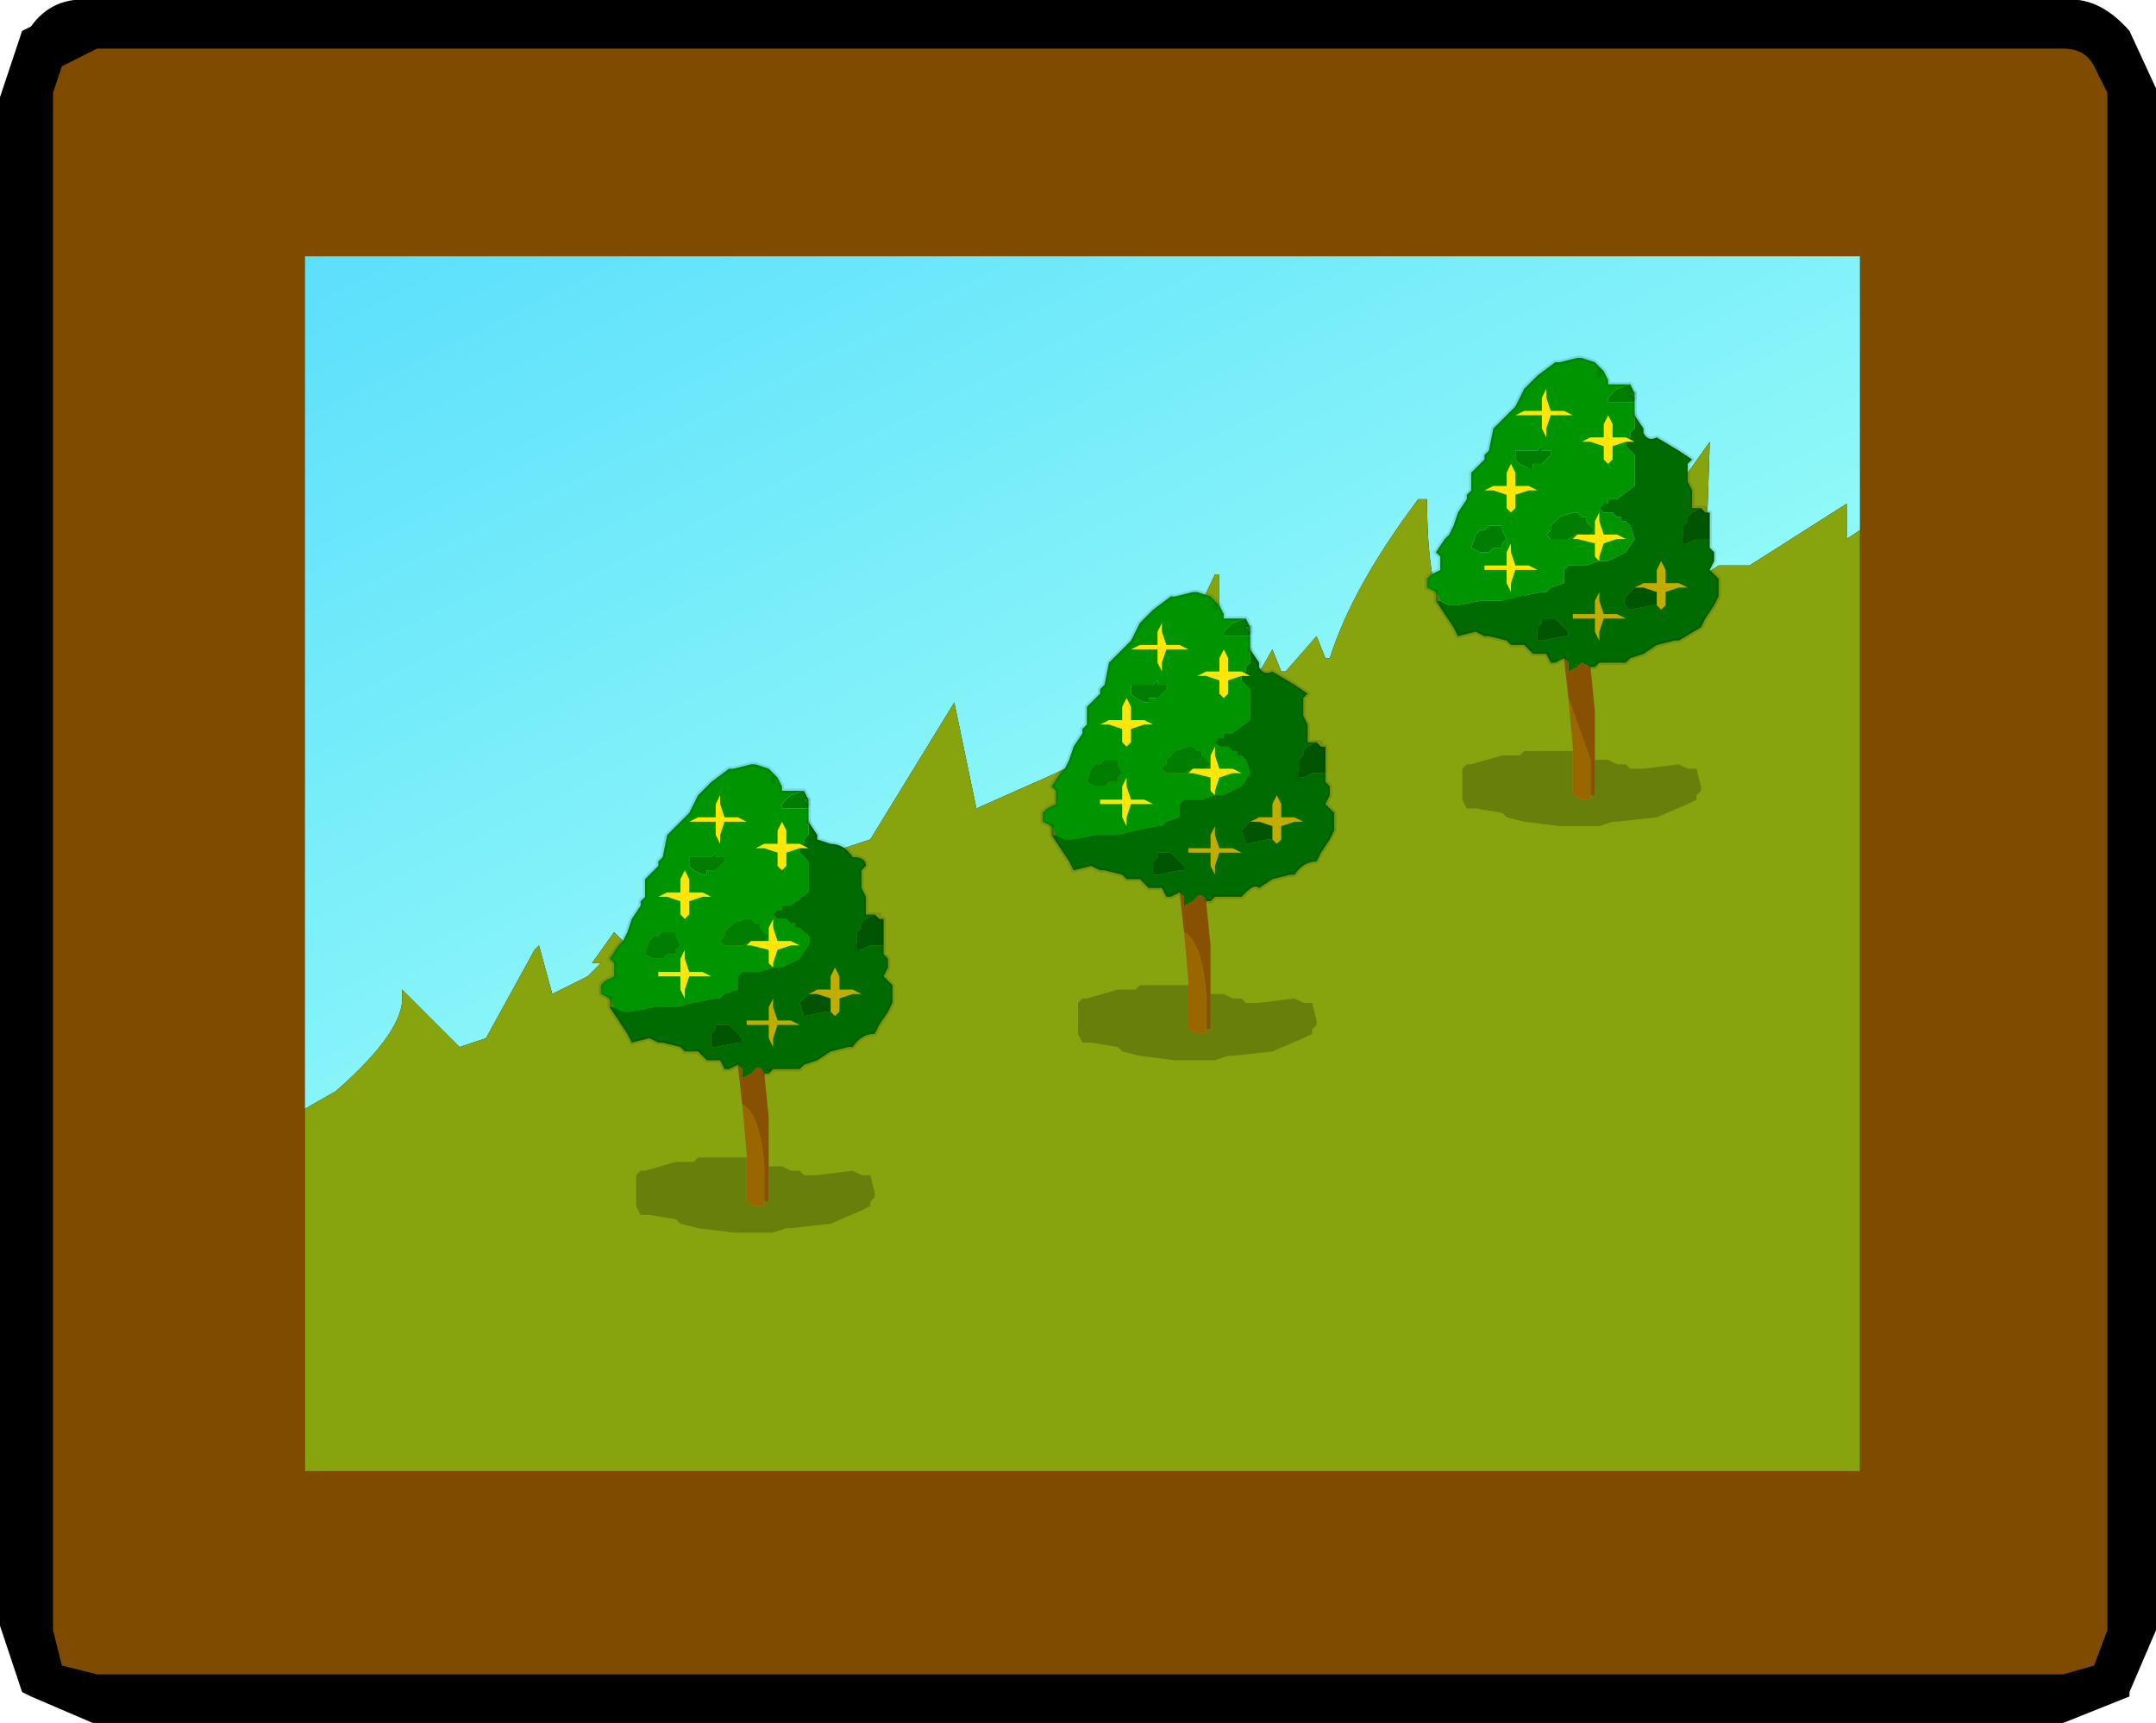 <?xml version="1.0" encoding="UTF-8" standalone="no"?>
<svg xmlns:xlink="http://www.w3.org/1999/xlink" height="19.5px" width="24.4px" xmlns="http://www.w3.org/2000/svg">
  <g transform="matrix(1.0, 0.0, 0.0, 1.0, 13.25, 8.6)">
    <path d="M10.85 -8.25 L11.15 -7.6 11.15 9.85 10.85 10.55 10.85 10.6 10.1 10.9 -12.2 10.9 -12.9 10.6 -13.0 10.55 -13.25 9.8 -13.25 -7.5 -13.0 -8.25 -12.9 -8.3 Q-12.65 -8.65 -12.2 -8.6 L10.1 -8.6 Q10.5 -8.65 10.85 -8.25" fill="#000000" fill-rule="evenodd" stroke="none"/>
    <path d="M10.45 -7.85 L10.6 -7.55 10.6 9.85 10.45 10.25 10.1 10.35 -12.15 10.35 -12.55 10.25 -12.65 9.85 -12.65 -7.55 -12.55 -7.85 -12.15 -8.05 10.1 -8.05 Q10.35 -8.05 10.45 -7.85 M7.8 -2.6 L7.8 -5.7 -9.8 -5.7 -9.8 3.95 -9.8 8.05 7.8 8.05 7.8 -2.6" fill="#7e4b01" fill-rule="evenodd" stroke="none"/>
    <path d="M-9.8 3.95 L-9.8 -5.7 7.8 -5.7 7.8 -2.6 7.65 -2.5 7.65 -2.9 6.55 -2.2 6.2 -2.2 6.05 -2.1 6.1 -3.6 4.75 -1.7 4.65 -1.65 4.6 -1.9 4.05 -1.5 4.05 -1.45 4.0 -1.45 4.05 -1.55 4.0 -1.9 3.85 -1.9 3.4 -1.45 Q2.9 -1.45 2.9 -2.95 L2.8 -2.95 Q2.05 -1.95 1.8 -1.15 L1.75 -1.15 1.65 -1.4 1.3 -1.0 1.25 -1.0 1.15 -1.25 0.95 -0.9 0.6 -0.8 Q0.5 -0.95 0.55 -1.35 L0.55 -2.1 0.5 -2.1 -0.3 -0.4 -0.35 -0.4 -0.9 -0.05 -1.3 0.15 -1.75 0.35 -2.2 0.55 -2.45 -0.65 -3.4 0.9 -3.7 1.0 -3.95 1.1 -4.4 1.2 -4.55 0.45 -4.6 0.45 -5.6 1.75 -6.15 2.1 -6.3 1.95 -6.55 2.3 -6.45 2.3 -6.6 2.45 -7.0 2.65 -7.15 2.1 -7.2 2.15 -7.75 3.15 -8.05 3.25 -8.7 2.6 -8.7 2.65 Q-8.65 3.05 -9.45 3.75 L-9.8 3.95" fill="url(#gradient0)" fill-rule="evenodd" stroke="none"/>
    <path d="M-9.8 3.95 L-9.45 3.75 Q-8.65 3.05 -8.7 2.65 L-8.7 2.6 -8.05 3.25 -7.75 3.15 -7.2 2.15 -7.15 2.1 -7.0 2.65 -6.6 2.45 -6.45 2.3 -6.55 2.3 -6.3 1.95 -6.15 2.1 -5.6 1.75 -4.6 0.45 -4.55 0.45 -4.4 1.2 -3.95 1.1 -3.7 1.0 -3.4 0.9 -2.45 -0.65 -2.2 0.55 -1.75 0.35 -1.3 0.15 -0.9 -0.05 -0.35 -0.4 -0.3 -0.4 0.5 -2.1 0.55 -2.1 0.55 -1.35 Q0.5 -0.95 0.6 -0.8 L0.95 -0.9 1.15 -1.25 1.25 -1.0 1.3 -1.0 1.65 -1.4 1.75 -1.15 1.8 -1.15 Q2.05 -1.95 2.8 -2.95 L2.9 -2.95 Q2.9 -1.45 3.4 -1.45 L3.85 -1.9 4.0 -1.9 4.05 -1.55 4.0 -1.45 4.05 -1.45 4.05 -1.5 4.6 -1.9 4.65 -1.65 4.75 -1.7 6.1 -3.6 6.05 -2.1 6.2 -2.2 6.55 -2.2 7.65 -2.9 7.65 -2.5 7.8 -2.6 7.8 8.05 -9.8 8.05 -9.8 3.95 M3.65 2.5 L3.65 2.45 3.65 2.5" fill="#87a40f" fill-rule="evenodd" stroke="none"/>
    <path d="M3.65 2.5 L3.65 2.45 3.65 2.5" fill="#c6ec2d" fill-rule="evenodd" stroke="none"/>
    <path d="M3.0 -1.9 L2.9 -1.95 2.9 -2.0 2.9 -2.05 2.95 -2.1 3.05 -2.15 3.05 -2.3 3.0 -2.35 3.1 -2.5 3.15 -2.55 3.2 -2.65 3.25 -2.8 3.35 -2.95 3.35 -3.0 3.4 -3.05 3.4 -3.15 3.4 -3.2 3.4 -3.25 3.55 -3.4 3.55 -3.45 3.6 -3.5 3.65 -3.75 3.75 -3.85 3.9 -4.0 4.0 -4.2 4.1 -4.3 4.15 -4.35 4.35 -4.5 4.4 -4.5 4.6 -4.55 4.65 -4.55 4.8 -4.5 4.9 -4.4 4.95 -4.3 4.95 -4.25 5.0 -4.25 5.05 -4.25 5.1 -4.25 5.2 -4.25 5.05 -4.2 4.95 -4.1 4.95 -4.05 5.0 -4.05 5.05 -4.05 5.15 -4.05 5.2 -4.05 5.25 -4.05 5.25 -3.95 5.25 -3.9 5.25 -3.8 5.25 -3.75 5.2 -3.7 5.2 -3.65 5.15 -3.6 5.15 -3.55 5.25 -3.45 5.25 -3.3 5.25 -3.25 5.25 -3.2 5.25 -3.15 5.25 -3.1 5.05 -2.95 5.0 -2.95 4.95 -2.95 4.95 -2.9 4.9 -2.9 4.85 -2.85 4.9 -2.8 5.0 -2.8 5.05 -2.75 5.1 -2.75 5.1 -2.7 5.15 -2.7 5.2 -2.65 5.25 -2.5 5.15 -2.35 4.95 -2.25 4.85 -2.25 4.7 -2.2 4.65 -2.2 4.6 -2.2 4.55 -2.2 4.5 -2.2 4.45 -2.15 4.45 -2.1 4.45 -2.0 4.3 -1.95 4.25 -1.9 4.2 -1.9 3.95 -1.85 3.75 -1.8 3.7 -1.8 3.6 -1.8 3.5 -1.8 3.25 -1.75 3.2 -1.75 3.15 -1.75 3.05 -1.8 3.0 -1.9 M5.25 -4.15 L5.25 -4.1 5.2 -4.15 5.25 -4.15 M4.85 -4.35 L4.85 -4.4 4.85 -4.35 4.85 -4.4 4.85 -4.35 M4.1 -3.5 L4.05 -3.5 3.95 -3.5 3.9 -3.5 3.9 -3.4 3.95 -3.35 4.05 -3.3 4.1 -3.3 4.1 -3.35 4.15 -3.35 4.2 -3.35 4.25 -3.4 4.3 -3.45 4.3 -3.5 4.25 -3.5 4.2 -3.5 4.2 -3.55 4.15 -3.5 4.1 -3.5 M4.65 -2.75 L4.6 -2.8 4.55 -2.8 4.4 -2.75 4.35 -2.7 4.3 -2.65 4.3 -2.6 4.25 -2.55 4.3 -2.5 4.35 -2.5 4.5 -2.5 4.6 -2.55 4.65 -2.55 4.7 -2.5 4.75 -2.55 4.8 -2.6 4.75 -2.65 4.7 -2.7 4.7 -2.75 4.65 -2.75 M3.75 -2.65 L3.7 -2.65 3.65 -2.65 3.6 -2.65 3.55 -2.6 3.5 -2.6 3.45 -2.55 3.4 -2.4 3.5 -2.35 3.6 -2.35 3.65 -2.4 3.7 -2.4 3.75 -2.4 3.75 -2.45 3.8 -2.5 3.75 -2.6 3.75 -2.65" fill="#009400" fill-rule="evenodd" stroke="none"/>
    <path d="M5.25 -4.05 L5.2 -4.05 5.15 -4.05 5.05 -4.05 5.0 -4.05 4.95 -4.05 4.95 -4.1 5.05 -4.2 5.2 -4.25 5.25 -4.15 5.2 -4.15 5.25 -4.1 5.25 -4.05 M3.75 -2.65 L3.75 -2.6 3.8 -2.5 3.75 -2.45 3.75 -2.4 3.7 -2.4 3.65 -2.4 3.6 -2.35 3.5 -2.35 3.4 -2.4 3.45 -2.55 3.5 -2.6 3.55 -2.6 3.6 -2.65 3.65 -2.65 3.7 -2.65 3.75 -2.65 M4.65 -2.75 L4.7 -2.75 4.7 -2.7 4.75 -2.65 4.8 -2.6 4.75 -2.55 4.7 -2.5 4.65 -2.55 4.6 -2.55 4.5 -2.5 4.35 -2.5 4.3 -2.5 4.25 -2.55 4.3 -2.6 4.3 -2.65 4.35 -2.7 4.4 -2.75 4.55 -2.8 4.6 -2.8 4.65 -2.75 M4.1 -3.5 L4.15 -3.5 4.2 -3.55 4.2 -3.5 4.25 -3.5 4.3 -3.5 4.3 -3.45 4.25 -3.4 4.2 -3.35 4.15 -3.35 4.1 -3.35 4.1 -3.3 4.05 -3.3 3.95 -3.35 3.9 -3.4 3.9 -3.5 3.95 -3.5 4.05 -3.5 4.1 -3.5" fill="#017e01" fill-rule="evenodd" stroke="none"/>
    <path d="M3.05 -1.8 L3.15 -1.75 3.2 -1.75 3.25 -1.75 3.5 -1.8 3.6 -1.8 3.7 -1.8 3.75 -1.8 3.95 -1.85 4.2 -1.9 4.25 -1.9 4.3 -1.95 4.45 -2.0 4.45 -2.1 4.45 -2.15 4.5 -2.2 4.55 -2.2 4.6 -2.2 4.65 -2.2 4.7 -2.2 4.85 -2.25 4.95 -2.25 5.15 -2.35 5.25 -2.5 5.2 -2.65 5.15 -2.7 5.1 -2.7 5.1 -2.75 5.05 -2.75 5.0 -2.8 4.9 -2.8 4.85 -2.85 4.9 -2.9 4.95 -2.9 4.95 -2.95 5.0 -2.95 5.05 -2.95 5.25 -3.1 5.25 -3.15 5.25 -3.2 5.25 -3.25 5.25 -3.3 5.25 -3.45 5.15 -3.55 5.15 -3.6 5.2 -3.65 5.2 -3.7 5.25 -3.75 5.25 -3.8 5.25 -3.9 5.35 -3.75 5.35 -3.7 Q5.4 -3.6 5.5 -3.65 L5.75 -3.5 5.9 -3.4 5.85 -3.35 5.85 -3.2 5.85 -3.15 5.9 -3.05 5.9 -2.85 5.95 -2.85 6.0 -2.85 5.9 -2.8 5.85 -2.75 5.85 -2.7 5.8 -2.65 5.8 -2.6 5.8 -2.5 5.8 -2.45 5.85 -2.45 5.95 -2.5 6.0 -2.5 6.1 -2.5 6.1 -2.45 6.1 -2.4 6.15 -2.35 6.15 -2.25 6.1 -2.15 6.2 -2.05 6.2 -1.85 6.15 -1.75 6.05 -1.6 6.0 -1.5 5.75 -1.35 5.7 -1.35 5.5 -1.3 5.35 -1.2 5.2 -1.15 5.15 -1.1 5.1 -1.1 5.05 -1.1 4.95 -1.1 4.9 -1.1 4.85 -1.1 4.8 -1.05 4.75 -1.05 4.65 -1.1 4.6 -1.05 4.5 -1.0 4.5 -1.1 4.45 -1.15 4.35 -1.1 4.3 -1.1 4.25 -1.2 4.1 -1.2 4.05 -1.25 4.0 -1.3 3.95 -1.3 3.85 -1.3 3.8 -1.35 3.6 -1.4 3.55 -1.4 3.45 -1.45 3.25 -1.4 3.2 -1.5 3.0 -1.8 3.05 -1.8 M6.05 -2.8 L6.1 -2.8 6.05 -2.8 M4.15 -1.5 L4.15 -1.35 4.2 -1.35 4.45 -1.4 4.5 -1.4 4.5 -1.45 4.45 -1.5 4.4 -1.55 4.35 -1.6 4.3 -1.6 4.25 -1.6 4.2 -1.6 4.2 -1.55 4.15 -1.5 M5.55 -1.95 L5.5 -1.95 5.45 -1.95 5.45 -2.0 5.35 -2.0 5.3 -2.0 5.15 -1.85 Q5.1 -1.75 5.2 -1.7 L5.45 -1.75 5.5 -1.75 5.55 -1.8 5.6 -1.85 5.6 -1.9 5.55 -1.95" fill="#006b00" fill-rule="evenodd" stroke="none"/>
    <path d="M6.1 -2.75 L6.1 -2.5 6.0 -2.5 5.95 -2.5 5.85 -2.45 5.8 -2.45 5.8 -2.5 5.8 -2.6 5.8 -2.65 5.85 -2.7 5.85 -2.75 5.9 -2.8 6.0 -2.85 6.05 -2.8 6.1 -2.8 6.1 -2.75 M4.15 -1.5 L4.2 -1.55 4.2 -1.6 4.25 -1.6 4.3 -1.6 4.35 -1.6 4.4 -1.55 4.45 -1.5 4.5 -1.45 4.5 -1.4 4.45 -1.4 4.2 -1.35 4.15 -1.35 4.15 -1.5 M5.55 -1.95 L5.6 -1.9 5.6 -1.85 5.55 -1.8 5.5 -1.75 5.45 -1.75 5.2 -1.7 Q5.1 -1.75 5.15 -1.85 L5.3 -2.0 5.35 -2.0 5.45 -2.0 5.45 -1.95 5.5 -1.95 5.55 -1.95" fill="#015401" fill-rule="evenodd" stroke="none"/>
    <path d="M3.0 -1.9 L3.05 -1.8 3.0 -1.8 3.0 -1.9" fill="#56750b" fill-rule="evenodd" stroke="none"/>
    <path d="M4.8 0.0 L4.85 0.0 4.95 0.0 5.05 0.05 5.15 0.05 5.2 0.1 5.3 0.1 5.35 0.1 5.75 0.05 5.85 0.1 5.95 0.1 6.0 0.3 6.0 0.35 5.95 0.4 5.95 0.45 5.85 0.5 5.5 0.65 5.05 0.7 5.0 0.7 4.85 0.75 4.5 0.75 4.4 0.75 4.0 0.7 3.8 0.65 3.75 0.6 3.45 0.55 3.4 0.55 3.35 0.55 3.3 0.45 3.3 0.3 3.3 0.25 3.3 0.1 3.35 0.05 3.4 0.05 3.75 -0.05 3.8 -0.05 3.85 -0.05 3.9 -0.05 3.95 -0.05 4.0 -0.1 4.15 -0.1 4.55 -0.1 4.55 -0.05 4.55 0.2 4.55 0.35 4.55 0.4 4.65 0.45 4.75 0.45 4.75 0.4 4.8 0.4 4.8 0.0" fill="#000000" fill-opacity="0.224" fill-rule="evenodd" stroke="none"/>
    <path d="M4.75 -1.05 L4.8 -0.55 4.8 -0.1 4.8 0.0 4.8 0.4 4.75 0.4 4.75 0.0 4.5 -0.7 4.45 -1.15 4.5 -1.1 4.5 -1.0 4.6 -1.05 4.65 -1.1 4.75 -1.05" fill="#875101" fill-rule="evenodd" stroke="none"/>
    <path d="M4.55 -0.1 L4.55 -0.15 4.5 -0.7 4.75 0.0 4.75 0.4 4.75 0.45 4.65 0.45 4.55 0.4 4.55 0.35 4.55 0.2 4.55 -0.05 4.55 -0.1" fill="#996600" fill-rule="evenodd" stroke="none"/>
    <path d="M5.2 -4.25 L5.1 -4.25 5.05 -4.25 5.0 -4.25 4.95 -4.25 4.95 -4.3 4.9 -4.4 4.8 -4.5 4.65 -4.55 4.6 -4.55 4.4 -4.5 4.35 -4.5 4.15 -4.35 4.1 -4.3 4.0 -4.2 3.9 -4.0 3.75 -3.85 3.65 -3.75 3.6 -3.5 3.55 -3.45 3.55 -3.4 3.4 -3.25 3.4 -3.2 3.4 -3.15 3.4 -3.05 3.35 -3.0 3.35 -2.95 3.25 -2.8 3.2 -2.65 3.15 -2.55 3.1 -2.5 3.0 -2.35 3.05 -2.3 3.05 -2.15 2.95 -2.1 2.9 -2.05 2.9 -2.0 2.9 -1.95 3.0 -1.9 M5.25 -3.9 L5.25 -3.95 5.25 -4.05 5.25 -4.1 5.25 -4.15 5.2 -4.25" fill="none" stroke="#000000" stroke-linecap="round" stroke-linejoin="round" stroke-opacity="0.102" stroke-width="0.05"/>
    <path d="M5.25 -4.1 L5.2 -4.15 5.25 -4.15 M5.25 -3.9 L5.35 -3.75 5.35 -3.7 Q5.4 -3.6 5.5 -3.65 L5.75 -3.5 5.9 -3.4 5.85 -3.35 5.85 -3.2 5.85 -3.15 5.9 -3.05 5.9 -2.85 5.95 -2.85 6.0 -2.85 6.05 -2.85 6.05 -2.8 6.1 -2.8 6.1 -2.75 6.1 -2.5 6.1 -2.45 6.1 -2.4 6.15 -2.35 6.15 -2.25 6.1 -2.15 6.2 -2.05 6.2 -1.85 6.15 -1.75 6.05 -1.6 6.0 -1.5 5.75 -1.35 5.7 -1.35 5.5 -1.3 5.35 -1.2 5.2 -1.15 5.15 -1.1 5.1 -1.1 5.05 -1.1 4.95 -1.1 4.9 -1.1 4.85 -1.1 4.8 -1.05 4.75 -1.05 M4.45 -1.15 L4.35 -1.1 4.3 -1.1 4.25 -1.2 4.1 -1.2 4.05 -1.25 4.0 -1.3 3.95 -1.3 3.85 -1.3 3.8 -1.35 3.6 -1.4 3.55 -1.4 3.45 -1.45 3.25 -1.4 3.2 -1.5 3.0 -1.8 3.0 -1.9 M4.85 -4.35 L4.85 -4.4 4.85 -4.35 M6.1 -2.75 L6.1 -2.8 6.05 -2.8 6.0 -2.85 M5.8 -2.5 L5.8 -2.45" fill="none" stroke="#000000" stroke-linecap="round" stroke-linejoin="round" stroke-opacity="0.102" stroke-width="0.05"/>
    <path d="M5.25 -3.6 L5.15 -3.6 5.0 -3.55 5.0 -3.4 4.95 -3.35 4.9 -3.4 4.9 -3.55 4.75 -3.6 4.65 -3.6 4.75 -3.65 4.9 -3.65 4.9 -3.8 4.95 -3.9 5.0 -3.8 5.0 -3.65 5.15 -3.65 5.25 -3.6 M4.0 -3.9 L3.9 -3.9 4.0 -3.95 4.2 -3.95 4.2 -4.1 4.25 -4.2 4.25 -4.1 4.3 -3.95 4.45 -3.95 4.55 -3.9 4.45 -3.9 4.3 -3.9 4.25 -3.75 4.25 -3.65 4.2 -3.75 4.2 -3.9 4.0 -3.9 M3.9 -3.25 L3.9 -3.1 4.05 -3.1 4.15 -3.05 4.05 -3.05 3.9 -3.0 3.9 -2.85 3.85 -2.8 3.8 -2.85 3.8 -3.0 3.65 -3.05 3.55 -3.05 3.65 -3.1 3.8 -3.1 3.8 -3.25 3.85 -3.35 3.9 -3.25 M4.85 -2.8 L4.85 -2.7 4.9 -2.55 5.05 -2.55 5.15 -2.5 5.05 -2.5 4.9 -2.45 4.85 -2.3 4.85 -2.25 4.8 -2.3 4.8 -2.45 4.6 -2.5 4.55 -2.5 4.6 -2.55 4.8 -2.55 4.8 -2.7 4.85 -2.8 M3.8 -2.2 L3.8 -2.35 3.85 -2.45 3.85 -2.35 3.9 -2.2 4.05 -2.2 4.15 -2.15 4.05 -2.15 3.9 -2.15 3.85 -2.0 3.85 -1.9 3.8 -2.0 3.8 -2.15 3.6 -2.15 3.55 -2.15 3.55 -2.2 3.6 -2.2 3.8 -2.2" fill="#ffe609" fill-rule="evenodd" stroke="none"/>
    <path d="M4.85 -1.8 L4.9 -1.65 5.05 -1.65 5.15 -1.6 5.05 -1.6 4.9 -1.6 4.85 -1.45 4.85 -1.35 4.8 -1.45 4.8 -1.6 4.6 -1.6 4.55 -1.6 4.55 -1.65 4.6 -1.65 4.8 -1.65 4.8 -1.8 4.85 -1.9 4.85 -1.8 M5.6 -1.9 L5.6 -1.75 5.55 -1.7 5.5 -1.75 5.5 -1.9 5.35 -1.95 5.25 -1.95 5.35 -2.0 5.5 -2.0 5.5 -2.15 5.55 -2.25 5.6 -2.15 5.6 -2.0 5.75 -2.0 5.85 -1.95 5.75 -1.95 5.6 -1.9" fill="#c1ad02" fill-rule="evenodd" stroke="none"/>
    <path d="M-1.35 0.75 L-1.45 0.7 -1.45 0.65 -1.45 0.6 -1.4 0.55 -1.3 0.5 -1.3 0.35 -1.35 0.3 -1.25 0.15 -1.2 0.1 -1.15 0.0 -1.1 -0.15 -1.0 -0.3 -1.0 -0.35 -0.95 -0.4 -0.95 -0.5 -0.95 -0.55 -0.95 -0.6 -0.8 -0.75 -0.8 -0.8 -0.75 -0.85 -0.7 -1.1 -0.6 -1.2 -0.45 -1.35 -0.35 -1.55 -0.25 -1.65 -0.2 -1.7 0.0 -1.85 0.05 -1.85 0.25 -1.9 0.3 -1.9 0.45 -1.85 0.55 -1.75 0.6 -1.65 0.6 -1.6 0.65 -1.6 0.7 -1.6 0.75 -1.6 0.85 -1.6 0.7 -1.55 0.6 -1.45 0.6 -1.4 0.65 -1.4 0.7 -1.4 0.8 -1.4 0.85 -1.4 0.9 -1.4 0.9 -1.3 0.9 -1.25 0.9 -1.15 0.9 -1.1 0.85 -1.05 0.85 -1.0 0.8 -0.95 0.8 -0.9 0.9 -0.8 0.9 -0.65 0.9 -0.6 0.9 -0.55 0.9 -0.5 0.9 -0.45 0.7 -0.3 0.65 -0.3 0.6 -0.3 0.6 -0.25 0.55 -0.25 0.5 -0.2 0.55 -0.15 0.65 -0.15 0.7 -0.1 0.75 -0.1 0.75 -0.05 0.8 -0.05 0.85 0.0 0.9 0.15 0.8 0.3 0.6 0.4 0.5 0.4 0.35 0.45 0.3 0.45 0.25 0.45 0.2 0.45 0.15 0.45 0.1 0.5 0.1 0.55 0.1 0.65 -0.05 0.7 -0.1 0.75 -0.15 0.75 -0.4 0.8 -0.6 0.85 -0.65 0.85 -0.75 0.85 -0.85 0.85 -1.1 0.9 -1.15 0.9 -1.2 0.9 -1.3 0.85 -1.35 0.75 M0.9 -1.5 L0.9 -1.45 0.85 -1.5 0.9 -1.5 M0.5 -1.75 L0.5 -1.7 0.5 -1.75 0.5 -1.7 0.5 -1.75 M-0.25 -0.85 L-0.3 -0.85 -0.4 -0.85 -0.45 -0.85 -0.45 -0.75 -0.4 -0.7 -0.3 -0.65 -0.25 -0.65 -0.25 -0.7 -0.2 -0.7 -0.15 -0.7 -0.1 -0.75 -0.05 -0.8 -0.05 -0.85 -0.1 -0.85 -0.15 -0.85 -0.15 -0.9 -0.2 -0.85 -0.25 -0.85 M0.3 -0.1 L0.25 -0.15 0.2 -0.15 0.05 -0.1 0.0 -0.05 -0.05 0.0 -0.05 0.05 -0.1 0.1 -0.05 0.15 0.0 0.15 0.15 0.15 0.25 0.1 0.3 0.1 0.35 0.15 0.4 0.1 0.45 0.05 0.4 0.0 0.35 -0.05 0.35 -0.1 0.3 -0.1 M-0.6 0.0 L-0.65 0.0 -0.7 0.0 -0.75 0.0 -0.8 0.05 -0.85 0.05 -0.9 0.1 -0.95 0.25 -0.85 0.3 -0.75 0.3 -0.7 0.25 -0.65 0.25 -0.6 0.25 -0.6 0.2 -0.55 0.15 -0.6 0.05 -0.6 0.0" fill="#009400" fill-rule="evenodd" stroke="none"/>
    <path d="M0.9 -1.4 L0.85 -1.4 0.8 -1.4 0.7 -1.4 0.65 -1.4 0.6 -1.4 0.6 -1.45 0.7 -1.55 0.85 -1.6 0.9 -1.5 0.85 -1.5 0.9 -1.45 0.9 -1.4 M-0.6 0.0 L-0.6 0.05 -0.55 0.15 -0.6 0.2 -0.6 0.25 -0.65 0.25 -0.7 0.25 -0.75 0.3 -0.85 0.3 -0.95 0.25 -0.9 0.1 -0.85 0.05 -0.8 0.05 -0.75 0.0 -0.7 0.0 -0.65 0.0 -0.6 0.0 M0.3 -0.1 L0.35 -0.1 0.35 -0.05 0.4 0.0 0.45 0.05 0.4 0.1 0.35 0.15 0.3 0.1 0.25 0.1 0.15 0.15 0.0 0.15 -0.05 0.15 -0.1 0.1 -0.05 0.05 -0.05 0.0 0.0 -0.05 0.05 -0.1 0.2 -0.15 0.25 -0.15 0.3 -0.1 M-0.25 -0.85 L-0.2 -0.85 -0.15 -0.9 -0.15 -0.85 -0.1 -0.85 -0.05 -0.85 -0.05 -0.8 -0.1 -0.75 -0.15 -0.7 -0.2 -0.7 -0.25 -0.7 -0.25 -0.65 -0.3 -0.65 -0.4 -0.7 -0.45 -0.75 -0.45 -0.85 -0.4 -0.85 -0.3 -0.85 -0.25 -0.85" fill="#017e01" fill-rule="evenodd" stroke="none"/>
    <path d="M-1.3 0.85 L-1.2 0.9 -1.15 0.9 -1.1 0.9 -0.85 0.85 -0.75 0.85 -0.65 0.85 -0.6 0.85 -0.4 0.8 -0.15 0.75 -0.1 0.75 -0.05 0.7 0.1 0.65 0.1 0.55 0.1 0.5 0.15 0.45 0.2 0.45 0.25 0.45 0.3 0.45 0.35 0.45 0.5 0.4 0.6 0.4 0.8 0.3 0.9 0.15 0.85 0.0 0.8 -0.05 0.75 -0.05 0.75 -0.1 0.7 -0.1 0.65 -0.15 0.55 -0.15 0.5 -0.2 0.55 -0.25 0.6 -0.25 0.6 -0.3 0.65 -0.3 0.7 -0.3 0.9 -0.45 0.9 -0.5 0.9 -0.55 0.9 -0.6 0.9 -0.65 0.9 -0.8 0.8 -0.9 0.8 -0.95 0.85 -1.0 0.85 -1.05 0.9 -1.1 0.9 -1.15 0.9 -1.25 1.0 -1.1 1.0 -1.05 Q1.05 -0.95 1.15 -1.0 L1.4 -0.85 1.55 -0.75 1.5 -0.7 1.5 -0.55 1.5 -0.5 1.55 -0.4 1.55 -0.2 1.6 -0.2 1.65 -0.2 1.55 -0.15 1.5 -0.1 1.5 -0.05 1.45 0.0 1.45 0.05 1.45 0.15 1.45 0.2 1.5 0.2 1.6 0.15 1.65 0.15 1.75 0.15 1.75 0.2 1.75 0.25 1.8 0.3 1.8 0.4 1.75 0.5 1.85 0.6 1.85 0.8 1.8 0.9 1.7 1.05 1.65 1.15 Q1.5 1.15 1.4 1.3 L1.35 1.3 1.15 1.35 1.0 1.45 Q0.95 1.4 0.85 1.5 L0.8 1.55 0.75 1.55 0.7 1.55 0.6 1.55 0.55 1.55 0.5 1.55 0.45 1.6 0.4 1.6 Q0.35 1.5 0.3 1.55 L0.25 1.6 0.15 1.65 0.15 1.55 0.1 1.5 0.0 1.55 -0.05 1.55 -0.1 1.45 -0.25 1.45 -0.3 1.4 -0.35 1.35 -0.4 1.35 -0.5 1.35 -0.55 1.3 -0.75 1.25 -0.8 1.25 -0.9 1.2 -1.1 1.25 -1.15 1.15 -1.35 0.85 -1.3 0.85 M1.7 -0.15 L1.75 -0.15 1.7 -0.15 M-0.15 1.1 L-0.2 1.15 -0.2 1.3 -0.15 1.3 0.1 1.25 0.15 1.25 0.15 1.2 0.1 1.15 0.05 1.1 0.0 1.05 -0.05 1.05 -0.1 1.05 -0.15 1.05 -0.15 1.1 M1.2 0.7 L1.15 0.7 1.1 0.7 1.1 0.65 1.0 0.65 0.95 0.65 0.8 0.8 0.85 0.95 1.1 0.9 1.15 0.9 1.2 0.85 1.25 0.8 1.25 0.75 1.2 0.7" fill="#006b00" fill-rule="evenodd" stroke="none"/>
    <path d="M1.75 -0.1 L1.75 0.15 1.65 0.15 1.6 0.15 1.5 0.2 1.45 0.2 1.45 0.15 1.45 0.05 1.45 0.0 1.5 -0.05 1.5 -0.1 1.55 -0.15 1.65 -0.2 1.7 -0.15 1.75 -0.15 1.75 -0.1 M-0.15 1.1 L-0.15 1.05 -0.1 1.05 -0.05 1.05 0.0 1.05 0.05 1.1 0.1 1.15 0.15 1.2 0.15 1.25 0.1 1.25 -0.15 1.3 -0.2 1.3 -0.2 1.15 -0.15 1.1 M1.2 0.7 L1.25 0.75 1.25 0.8 1.2 0.85 1.15 0.9 1.1 0.9 0.85 0.95 0.8 0.8 0.95 0.65 1.0 0.65 1.1 0.65 1.1 0.7 1.15 0.7 1.2 0.7" fill="#015401" fill-rule="evenodd" stroke="none"/>
    <path d="M-1.35 0.75 L-1.3 0.85 -1.35 0.85 -1.35 0.75" fill="#56750b" fill-rule="evenodd" stroke="none"/>
    <path d="M0.45 2.65 L0.5 2.65 0.6 2.65 0.7 2.7 0.8 2.7 0.85 2.75 0.95 2.75 1.0 2.75 1.4 2.7 1.5 2.75 1.6 2.75 1.65 2.95 1.65 3.0 1.6 3.05 1.6 3.1 1.5 3.15 1.15 3.3 0.7 3.35 0.65 3.35 0.5 3.4 0.15 3.4 0.05 3.4 -0.35 3.35 -0.55 3.3 -0.6 3.25 -0.9 3.2 -0.95 3.2 -1.0 3.2 -1.05 3.1 -1.05 2.95 -1.05 2.9 -1.05 2.75 -1.0 2.7 -0.95 2.7 -0.6 2.6 -0.55 2.6 -0.5 2.6 -0.45 2.6 -0.4 2.6 -0.35 2.55 -0.2 2.55 0.2 2.55 0.2 2.6 0.2 2.85 0.2 3.0 0.2 3.05 0.3 3.1 0.4 3.1 0.4 3.05 0.45 3.05 0.45 2.65" fill="#000000" fill-opacity="0.224" fill-rule="evenodd" stroke="none"/>
    <path d="M0.4 1.6 L0.45 2.1 0.45 2.55 0.45 2.65 0.45 3.05 0.4 3.05 0.4 2.65 Q0.35 2.05 0.15 1.95 L0.1 1.5 0.15 1.55 0.15 1.65 0.25 1.6 0.3 1.55 Q0.35 1.5 0.4 1.6" fill="#875101" fill-rule="evenodd" stroke="none"/>
    <path d="M0.2 2.55 L0.2 2.5 0.15 1.95 Q0.35 2.05 0.4 2.65 L0.4 3.05 0.4 3.1 0.3 3.1 0.2 3.05 0.2 3.0 0.2 2.85 0.2 2.6 0.2 2.55" fill="#996600" fill-rule="evenodd" stroke="none"/>
    <path d="M0.85 -1.6 L0.75 -1.6 0.7 -1.6 0.65 -1.6 0.6 -1.6 0.6 -1.65 0.55 -1.75 0.45 -1.85 0.3 -1.9 0.25 -1.9 0.05 -1.85 0.0 -1.85 -0.2 -1.7 -0.25 -1.65 -0.35 -1.55 -0.45 -1.35 -0.6 -1.2 -0.7 -1.1 -0.75 -0.85 -0.8 -0.8 -0.8 -0.75 -0.95 -0.6 -0.95 -0.55 -0.95 -0.5 -0.95 -0.4 -1.0 -0.35 -1.0 -0.3 -1.1 -0.15 -1.15 0.0 -1.2 0.1 -1.25 0.15 -1.35 0.3 -1.3 0.35 -1.3 0.5 -1.4 0.55 -1.45 0.6 -1.45 0.65 -1.45 0.7 -1.35 0.75 M0.9 -1.25 L0.9 -1.3 0.9 -1.4 0.9 -1.45 0.9 -1.5 0.85 -1.6" fill="none" stroke="#000000" stroke-linecap="round" stroke-linejoin="round" stroke-opacity="0.102" stroke-width="0.05"/>
    <path d="M0.9 -1.45 L0.85 -1.5 0.9 -1.5 M0.9 -1.25 L1.0 -1.1 1.0 -1.05 Q1.05 -0.95 1.15 -1.0 L1.4 -0.85 1.55 -0.75 1.5 -0.7 1.5 -0.55 1.5 -0.5 1.55 -0.4 1.55 -0.2 1.6 -0.2 1.65 -0.2 1.7 -0.2 1.7 -0.15 1.75 -0.15 1.75 -0.1 1.75 0.15 1.75 0.2 1.75 0.25 1.8 0.3 1.8 0.4 1.75 0.5 1.85 0.6 1.85 0.8 1.8 0.9 1.7 1.05 1.65 1.15 Q1.5 1.15 1.4 1.3 L1.35 1.3 1.15 1.35 1.0 1.45 Q0.95 1.4 0.85 1.5 L0.8 1.55 0.75 1.55 0.7 1.55 0.6 1.55 0.55 1.55 0.5 1.55 0.45 1.6 0.4 1.6 M0.1 1.5 L0.0 1.55 -0.05 1.55 -0.1 1.45 -0.25 1.45 -0.3 1.4 -0.35 1.35 -0.4 1.35 -0.5 1.35 -0.55 1.3 -0.75 1.25 -0.8 1.25 -0.9 1.2 -1.1 1.25 -1.15 1.15 -1.35 0.85 -1.35 0.75 M0.5 -1.75 L0.5 -1.7 0.5 -1.75 M1.7 -0.15 L1.75 -0.15 1.75 -0.1 M1.65 -0.2 L1.7 -0.15 M1.45 0.15 L1.45 0.2" fill="none" stroke="#000000" stroke-linecap="round" stroke-linejoin="round" stroke-opacity="0.102" stroke-width="0.05"/>
    <path d="M0.9 -0.95 L0.8 -0.95 0.65 -0.9 0.65 -0.75 0.6 -0.7 0.55 -0.75 0.55 -0.9 0.4 -0.95 0.3 -0.95 0.4 -1.0 0.55 -1.0 0.55 -1.15 0.6 -1.25 0.65 -1.15 0.65 -1.0 0.8 -1.0 0.9 -0.95 M-0.45 -1.25 L-0.35 -1.3 -0.15 -1.3 -0.15 -1.45 -0.1 -1.55 -0.1 -1.45 -0.05 -1.3 0.1 -1.3 0.2 -1.25 0.1 -1.25 -0.05 -1.25 -0.1 -1.1 -0.1 -1.0 -0.15 -1.1 -0.15 -1.25 -0.35 -1.25 -0.45 -1.25 M-0.45 -0.6 L-0.45 -0.45 -0.3 -0.45 -0.2 -0.4 -0.3 -0.4 -0.45 -0.35 -0.45 -0.2 -0.5 -0.15 -0.55 -0.2 -0.55 -0.35 -0.7 -0.4 -0.8 -0.4 -0.7 -0.45 -0.55 -0.45 -0.55 -0.6 -0.5 -0.7 -0.45 -0.6 M0.5 -0.15 L0.5 -0.05 0.55 0.1 0.7 0.1 0.8 0.15 0.7 0.15 0.55 0.2 0.5 0.35 0.5 0.4 0.45 0.35 0.45 0.2 0.25 0.15 0.2 0.15 0.25 0.1 0.45 0.1 0.45 -0.05 0.5 -0.15 M-0.55 0.45 L-0.55 0.3 -0.5 0.2 -0.5 0.3 -0.45 0.45 -0.3 0.45 -0.2 0.5 -0.3 0.5 -0.45 0.5 -0.5 0.65 -0.5 0.75 -0.55 0.65 -0.55 0.5 -0.75 0.5 -0.8 0.5 -0.8 0.45 -0.75 0.45 -0.55 0.45" fill="#ffe609" fill-rule="evenodd" stroke="none"/>
    <path d="M0.5 0.85 L0.55 1.0 0.7 1.0 0.8 1.05 0.7 1.05 0.55 1.05 0.5 1.2 0.5 1.3 0.45 1.2 0.45 1.05 0.25 1.05 0.2 1.05 0.2 1.0 0.25 1.0 0.45 1.0 0.45 0.85 0.5 0.75 0.5 0.85 M1.25 0.75 L1.25 0.9 1.2 0.95 1.15 0.9 1.15 0.75 1.0 0.7 0.9 0.7 1.0 0.65 1.15 0.65 1.15 0.5 1.2 0.4 1.25 0.5 1.25 0.65 1.4 0.65 1.5 0.7 1.4 0.7 1.25 0.75" fill="#c1ad02" fill-rule="evenodd" stroke="none"/>
    <path d="M-6.35 2.7 L-6.45 2.65 -6.45 2.6 -6.45 2.55 -6.4 2.5 -6.3 2.45 -6.3 2.3 -6.35 2.25 -6.25 2.1 -6.2 2.05 -6.15 1.95 -6.1 1.8 -6.0 1.65 -6.0 1.6 -5.95 1.55 -5.95 1.45 -5.95 1.4 -5.95 1.35 -5.8 1.2 -5.8 1.15 -5.75 1.1 -5.7 0.85 -5.6 0.75 -5.45 0.6 -5.35 0.4 -5.25 0.3 -5.2 0.25 -5.0 0.1 -4.95 0.1 -4.75 0.05 -4.7 0.05 -4.55 0.1 -4.45 0.2 -4.4 0.3 -4.4 0.35 -4.35 0.35 -4.3 0.35 -4.25 0.35 -4.15 0.35 -4.3 0.4 -4.4 0.5 -4.4 0.55 -4.35 0.55 -4.3 0.55 -4.2 0.55 -4.15 0.55 -4.1 0.55 -4.1 0.65 -4.1 0.7 -4.1 0.8 -4.1 0.85 -4.15 0.9 -4.15 0.95 -4.2 1.0 -4.2 1.05 -4.1 1.15 -4.1 1.3 -4.1 1.35 -4.1 1.4 -4.1 1.45 -4.1 1.5 -4.3 1.65 -4.35 1.65 -4.4 1.65 -4.4 1.7 -4.45 1.7 -4.5 1.75 -4.45 1.8 -4.35 1.8 -4.3 1.85 -4.25 1.85 -4.25 1.9 -4.2 1.9 -4.15 1.95 Q-4.05 2.0 -4.1 2.1 L-4.2 2.25 -4.4 2.35 -4.5 2.35 -4.65 2.4 -4.7 2.4 -4.75 2.4 -4.8 2.4 -4.85 2.4 -4.9 2.45 -4.9 2.5 -4.9 2.6 -5.05 2.65 -5.1 2.7 -5.15 2.7 -5.4 2.75 -5.6 2.8 -5.65 2.8 -5.75 2.8 -5.85 2.8 -6.1 2.85 -6.15 2.85 -6.2 2.85 -6.3 2.8 -6.35 2.7 M-4.1 0.45 L-4.1 0.5 -4.15 0.45 -4.1 0.45 M-4.5 0.25 L-4.5 0.2 -4.5 0.25 -4.5 0.2 -4.5 0.25 M-5.25 1.1 L-5.3 1.1 -5.4 1.1 -5.45 1.1 -5.45 1.2 -5.4 1.25 -5.3 1.3 -5.25 1.3 -5.25 1.25 -5.2 1.25 -5.15 1.25 -5.1 1.2 -5.05 1.15 -5.05 1.1 -5.1 1.1 -5.15 1.1 -5.15 1.05 -5.2 1.1 -5.25 1.1 M-4.7 1.85 L-4.75 1.8 -4.8 1.8 -4.95 1.85 -5.0 1.9 -5.05 1.95 -5.05 2.0 -5.1 2.05 -5.05 2.1 -5.0 2.1 -4.85 2.1 -4.75 2.05 -4.7 2.05 -4.65 2.1 -4.6 2.05 -4.55 2.0 -4.6 1.95 -4.65 1.9 -4.65 1.85 -4.7 1.85 M-5.6 1.95 L-5.65 1.95 -5.7 1.95 -5.75 1.95 -5.8 2.0 -5.85 2.0 -5.9 2.05 -5.95 2.2 -5.85 2.25 -5.75 2.25 -5.7 2.2 -5.65 2.2 -5.6 2.2 -5.6 2.15 -5.55 2.1 -5.6 2.0 -5.6 1.95" fill="#009400" fill-rule="evenodd" stroke="none"/>
    <path d="M-4.1 0.55 L-4.15 0.55 -4.2 0.55 -4.3 0.55 -4.35 0.55 -4.4 0.55 -4.4 0.5 -4.3 0.4 -4.15 0.35 -4.1 0.45 -4.15 0.45 -4.1 0.5 -4.1 0.55 M-5.6 1.95 L-5.6 2.0 -5.55 2.1 -5.6 2.15 -5.6 2.2 -5.65 2.2 -5.7 2.2 -5.75 2.25 -5.85 2.25 -5.95 2.2 -5.9 2.05 -5.85 2.0 -5.8 2.0 -5.75 1.95 -5.7 1.95 -5.65 1.95 -5.6 1.95 M-4.7 1.85 L-4.65 1.85 -4.65 1.9 -4.6 1.95 -4.55 2.0 -4.6 2.05 -4.65 2.1 -4.7 2.05 -4.75 2.05 -4.85 2.1 -5.0 2.1 -5.05 2.1 -5.1 2.05 -5.05 2.0 -5.05 1.95 -5.0 1.9 -4.95 1.85 -4.8 1.8 -4.75 1.8 -4.7 1.85 M-5.25 1.1 L-5.2 1.1 -5.15 1.05 -5.15 1.1 -5.1 1.1 -5.05 1.1 -5.05 1.15 -5.1 1.2 -5.15 1.25 -5.2 1.25 -5.25 1.25 -5.25 1.3 -5.3 1.3 -5.4 1.25 -5.45 1.2 -5.45 1.1 -5.4 1.1 -5.3 1.1 -5.25 1.1" fill="#017e01" fill-rule="evenodd" stroke="none"/>
    <path d="M-6.3 2.8 L-6.2 2.85 -6.15 2.85 -6.1 2.85 -5.85 2.8 -5.75 2.8 -5.65 2.8 -5.6 2.8 -5.4 2.75 -5.15 2.7 -5.1 2.7 -5.05 2.65 -4.9 2.6 -4.9 2.5 -4.9 2.45 -4.85 2.4 -4.8 2.4 -4.75 2.4 -4.7 2.4 -4.65 2.4 -4.5 2.35 -4.4 2.35 -4.2 2.25 -4.1 2.1 Q-4.05 2.0 -4.15 1.95 L-4.2 1.9 -4.25 1.9 -4.25 1.85 -4.3 1.85 -4.35 1.8 -4.45 1.8 -4.5 1.75 -4.45 1.7 -4.4 1.7 -4.4 1.65 -4.35 1.65 -4.3 1.65 -4.1 1.5 -4.1 1.45 -4.1 1.4 -4.1 1.35 -4.1 1.3 -4.1 1.15 -4.2 1.05 -4.2 1.0 -4.15 0.95 -4.15 0.9 -4.1 0.85 -4.1 0.8 -4.1 0.7 -4.0 0.85 -4.0 0.9 -3.85 0.95 Q-3.7 0.95 -3.6 1.1 -3.45 1.1 -3.45 1.2 L-3.5 1.25 -3.5 1.4 -3.5 1.45 -3.45 1.55 -3.45 1.75 -3.4 1.75 -3.35 1.75 -3.45 1.8 -3.5 1.85 -3.5 1.9 -3.55 1.95 -3.55 2.0 -3.55 2.1 -3.55 2.15 -3.5 2.15 -3.4 2.1 -3.35 2.1 -3.25 2.1 -3.25 2.15 -3.25 2.2 -3.2 2.25 -3.2 2.35 -3.25 2.45 -3.15 2.55 -3.15 2.75 -3.2 2.85 -3.3 3.0 -3.35 3.1 Q-3.5 3.1 -3.6 3.25 L-3.65 3.25 -3.85 3.3 -4.0 3.4 -4.15 3.45 -4.2 3.5 -4.25 3.5 -4.3 3.5 -4.4 3.5 -4.45 3.5 -4.5 3.5 -4.55 3.55 -4.6 3.55 Q-4.65 3.45 -4.7 3.5 L-4.75 3.55 -4.85 3.6 -4.85 3.5 -4.9 3.45 -5.0 3.5 -5.05 3.5 -5.1 3.4 -5.25 3.4 -5.3 3.35 -5.35 3.3 -5.4 3.3 -5.5 3.3 -5.55 3.25 -5.75 3.2 -5.8 3.2 -5.9 3.15 -6.1 3.2 -6.15 3.1 -6.35 2.8 -6.3 2.8 M-3.3 1.8 L-3.25 1.8 -3.3 1.8 M-5.15 3.05 L-5.2 3.1 -5.2 3.25 -5.15 3.25 -4.9 3.2 -4.85 3.2 -4.85 3.15 -4.9 3.1 -4.95 3.05 -5.0 3.0 -5.05 3.0 -5.1 3.0 -5.15 3.0 -5.15 3.05 M-3.8 2.65 L-3.85 2.65 -3.9 2.65 -3.9 2.6 -4.0 2.6 -4.05 2.6 -4.2 2.75 -4.15 2.9 -3.9 2.85 -3.85 2.85 -3.8 2.8 -3.75 2.75 -3.75 2.7 -3.8 2.65" fill="#006b00" fill-rule="evenodd" stroke="none"/>
    <path d="M-3.25 1.85 L-3.25 2.1 -3.35 2.1 -3.4 2.1 -3.5 2.15 -3.55 2.15 -3.55 2.1 -3.55 2.0 -3.55 1.95 -3.5 1.9 -3.5 1.85 -3.45 1.8 -3.35 1.75 -3.3 1.8 -3.25 1.8 -3.25 1.85 M-5.15 3.05 L-5.15 3.0 -5.1 3.0 -5.05 3.0 -5.0 3.0 -4.95 3.05 -4.9 3.1 -4.85 3.15 -4.85 3.2 -4.9 3.2 -5.15 3.25 -5.2 3.25 -5.2 3.1 -5.15 3.05 M-3.8 2.65 L-3.75 2.7 -3.75 2.75 -3.8 2.8 -3.85 2.85 -3.9 2.85 -4.15 2.9 -4.2 2.75 -4.05 2.6 -4.0 2.6 -3.9 2.6 -3.9 2.65 -3.85 2.65 -3.8 2.65" fill="#015401" fill-rule="evenodd" stroke="none"/>
    <path d="M-6.35 2.7 L-6.3 2.8 -6.35 2.8 -6.35 2.7" fill="#56750b" fill-rule="evenodd" stroke="none"/>
    <path d="M-4.55 4.6 L-4.5 4.6 -4.4 4.6 -4.3 4.65 -4.2 4.65 -4.15 4.7 -4.05 4.7 -4.0 4.7 -3.6 4.65 -3.5 4.7 -3.4 4.7 -3.35 4.9 -3.35 4.95 -3.4 5.0 -3.4 5.05 -3.5 5.1 -3.85 5.25 -4.3 5.3 -4.35 5.3 -4.5 5.35 -4.85 5.35 -4.95 5.35 -5.35 5.3 -5.55 5.25 -5.6 5.2 -5.9 5.15 -5.95 5.15 -6.0 5.15 -6.05 5.05 -6.05 4.9 -6.05 4.85 -6.05 4.7 -6.0 4.65 -5.95 4.65 -5.6 4.55 -5.55 4.55 -5.5 4.55 -5.45 4.55 -5.4 4.55 -5.35 4.5 -5.2 4.5 -4.8 4.5 -4.8 4.55 -4.8 4.8 -4.8 4.95 -4.8 5.0 -4.7 5.05 -4.6 5.05 -4.6 5.0 -4.55 5.0 -4.55 4.6" fill="#000000" fill-opacity="0.224" fill-rule="evenodd" stroke="none"/>
    <path d="M-4.6 3.55 L-4.55 4.05 -4.55 4.5 -4.55 4.6 -4.55 5.0 -4.6 5.0 -4.6 4.6 Q-4.65 4.0 -4.85 3.9 L-4.9 3.45 -4.85 3.5 -4.85 3.6 -4.75 3.55 -4.7 3.5 Q-4.65 3.45 -4.6 3.55" fill="#875101" fill-rule="evenodd" stroke="none"/>
    <path d="M-4.8 4.5 L-4.8 4.45 -4.85 3.9 Q-4.65 4.0 -4.6 4.6 L-4.6 5.0 -4.6 5.05 -4.7 5.05 -4.8 5.0 -4.8 4.95 -4.8 4.8 -4.8 4.55 -4.8 4.5" fill="#996600" fill-rule="evenodd" stroke="none"/>
    <path d="M-4.15 0.35 L-4.25 0.35 -4.3 0.35 -4.35 0.35 -4.4 0.35 -4.4 0.3 -4.45 0.2 -4.55 0.1 -4.7 0.05 -4.75 0.05 -4.95 0.1 -5.0 0.1 -5.2 0.25 -5.25 0.3 -5.35 0.4 -5.45 0.6 -5.6 0.75 -5.7 0.85 -5.75 1.1 -5.8 1.15 -5.8 1.2 -5.95 1.35 -5.95 1.4 -5.95 1.45 -5.95 1.55 -6.0 1.6 -6.0 1.65 -6.1 1.8 -6.15 1.95 -6.2 2.05 -6.25 2.1 -6.35 2.25 -6.3 2.3 -6.3 2.45 -6.4 2.5 -6.45 2.55 -6.45 2.6 -6.45 2.65 -6.35 2.7 M-4.1 0.7 L-4.1 0.65 -4.1 0.55 -4.1 0.5 -4.1 0.45 -4.15 0.35" fill="none" stroke="#000000" stroke-linecap="round" stroke-linejoin="round" stroke-opacity="0.102" stroke-width="0.05"/>
    <path d="M-4.1 0.5 L-4.15 0.45 -4.1 0.45 M-4.1 0.7 L-4.0 0.85 -4.0 0.9 -3.85 0.95 Q-3.7 0.95 -3.6 1.1 -3.45 1.1 -3.45 1.2 L-3.5 1.25 -3.5 1.4 -3.5 1.45 -3.45 1.55 -3.45 1.75 -3.4 1.75 -3.35 1.75 -3.3 1.75 -3.3 1.8 -3.25 1.8 -3.25 1.85 -3.25 2.1 -3.25 2.15 -3.25 2.2 -3.2 2.25 -3.2 2.35 -3.25 2.45 -3.15 2.55 -3.15 2.75 -3.2 2.85 -3.3 3.0 -3.35 3.1 Q-3.5 3.1 -3.6 3.25 L-3.65 3.25 -3.85 3.3 -4.0 3.4 -4.15 3.45 -4.2 3.5 -4.25 3.5 -4.3 3.5 -4.4 3.5 -4.45 3.5 -4.5 3.5 -4.55 3.55 -4.6 3.55 M-4.9 3.45 L-5.0 3.5 -5.05 3.5 -5.1 3.4 -5.25 3.4 -5.3 3.35 -5.35 3.3 -5.4 3.3 -5.5 3.3 -5.55 3.25 -5.75 3.2 -5.8 3.2 -5.9 3.15 -6.1 3.2 -6.15 3.1 -6.35 2.8 -6.35 2.7 M-4.5 0.25 L-4.5 0.2 -4.5 0.25 M-3.25 1.8 L-3.3 1.8 -3.35 1.75 M-3.55 2.1 L-3.55 2.15 M-3.25 1.8 L-3.25 1.85" fill="none" stroke="#000000" stroke-linecap="round" stroke-linejoin="round" stroke-opacity="0.102" stroke-width="0.05"/>
    <path d="M-4.1 1.0 L-4.2 1.0 -4.35 1.05 -4.35 1.2 -4.4 1.25 -4.45 1.2 -4.45 1.05 -4.6 1.0 -4.7 1.0 -4.6 0.95 -4.45 0.95 -4.45 0.8 -4.4 0.7 -4.35 0.8 -4.35 0.95 -4.2 0.95 -4.1 1.0 M-5.15 0.65 L-5.15 0.5 -5.1 0.4 -5.1 0.5 -5.05 0.65 -4.9 0.65 -4.8 0.7 -4.9 0.7 -5.05 0.7 -5.1 0.85 -5.1 0.95 -5.15 0.85 -5.15 0.7 -5.35 0.7 -5.45 0.7 -5.35 0.65 -5.15 0.65 M-5.45 1.35 L-5.45 1.5 -5.3 1.5 -5.2 1.55 -5.3 1.55 -5.45 1.6 -5.45 1.75 -5.5 1.8 -5.55 1.75 -5.55 1.6 -5.7 1.55 -5.8 1.55 -5.7 1.5 -5.55 1.5 -5.55 1.35 -5.5 1.25 -5.45 1.35 M-4.5 1.8 L-4.5 1.9 -4.45 2.05 -4.3 2.05 -4.2 2.1 -4.3 2.1 -4.45 2.15 -4.5 2.3 -4.5 2.35 -4.55 2.3 -4.55 2.15 -4.75 2.1 -4.8 2.1 -4.75 2.05 -4.55 2.05 -4.55 1.9 -4.5 1.8 M-5.55 2.4 L-5.55 2.25 -5.5 2.15 -5.5 2.25 -5.45 2.4 -5.3 2.4 -5.2 2.45 -5.3 2.45 -5.45 2.45 -5.5 2.6 -5.5 2.7 -5.55 2.6 -5.55 2.45 -5.75 2.45 -5.8 2.45 -5.8 2.4 -5.75 2.4 -5.55 2.4" fill="#ffe609" fill-rule="evenodd" stroke="none"/>
    <path d="M-4.5 2.8 L-4.45 2.95 -4.3 2.95 -4.2 3.0 -4.3 3.0 -4.45 3.0 -4.5 3.15 -4.5 3.25 -4.55 3.15 -4.55 3.0 -4.75 3.0 -4.8 3.0 -4.8 2.95 -4.75 2.95 -4.55 2.95 -4.55 2.8 -4.5 2.7 -4.5 2.8 M-3.75 2.7 L-3.75 2.85 -3.8 2.9 -3.85 2.85 -3.85 2.7 -4.0 2.65 -4.1 2.65 -4.0 2.6 -3.85 2.6 -3.85 2.45 -3.8 2.35 -3.75 2.45 -3.75 2.6 -3.6 2.6 -3.5 2.65 -3.6 2.65 -3.75 2.7" fill="#c1ad02" fill-rule="evenodd" stroke="none"/>
  </g>
  <defs>
    <linearGradient gradientTransform="matrix(0.005, 0.01, -0.008, 0.004, -8.25, -5.2)" gradientUnits="userSpaceOnUse" id="gradient0" spreadMethod="pad" x1="-819.2" x2="819.2">
      <stop offset="0.0" stop-color="#33ccff"/>
      <stop offset="1.0" stop-color="#8ff8f8"/>
    </linearGradient>
  </defs>
</svg>

